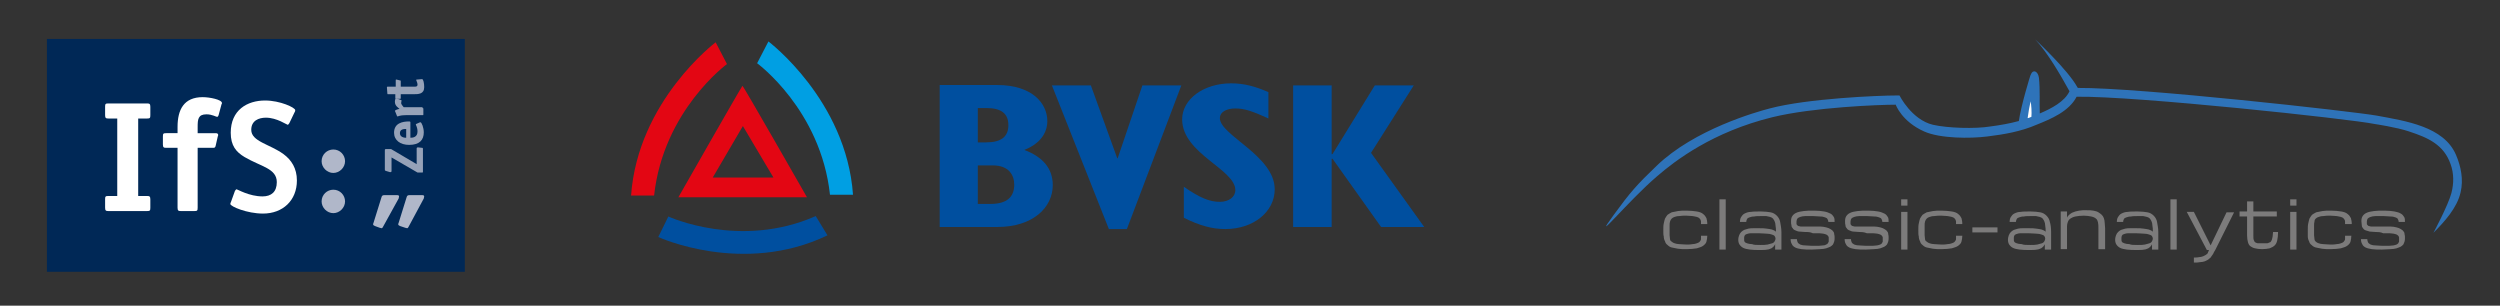 <?xml version="1.0" encoding="UTF-8"?>
<svg enable-background="new 0 0 597 73" viewBox="0 0 597 73" xml:space="preserve" xmlns="http://www.w3.org/2000/svg" xmlns:xlink="http://www.w3.org/1999/xlink">
<rect x="0" y="0" width="597" height="73" fill="#333333" stroke="none"/>
<style type="text/css">
	.st0{clip-path:url(#b);fill-rule:evenodd;clip-rule:evenodd;fill:#004F9F;}
	.st1{clip-path:url(#b);fill-rule:evenodd;clip-rule:evenodd;fill:#E30613;}
	.st2{clip-path:url(#b);fill-rule:evenodd;clip-rule:evenodd;fill:#009FE3;}
	.st3{clip-path:url(#a);fill:#2E73B9;}
	.st4{clip-path:url(#a);fill:#FFFFFF;}
	.st5{clip-path:url(#a);fill:#7C7B7B;}
	.st6{clip-path:url(#a);fill:#5C5A5A;}
	.st7{clip-path:url(#a);fill:#575756;}
	.st8{clip-path:url(#a);fill:#2E74B9;}
	.st9{clip-path:url(#a);fill:#878787;}
	.st10{clip-path:url(#a);fill:none;stroke:#878787;stroke-width:0.541;}
	.st11{fill:#002856;}
	.st12{fill:#FFFFFF;}
	.st13{fill:#B0B7C9;}
	.st14{opacity:0.85;}
</style>

	
		<defs>
			<rect id="d" x="150.7" y="9.9" width="189.4" height="54.4"/>
		</defs>
		<clipPath id="b">
			<use xlink:href="#d"/>
		</clipPath>
		<path class="st0" d="m224.3 54.2h13.9c8.4 0 13.2-4.6 13.2-10 0-3.9-2.3-6.7-6.8-8.4 3.6-1.4 5.5-3.9 5.5-6.9 0-4.2-3.6-8.6-12-8.6h-13.7v33.9zm9.2-5.5v-9.2h3.6c3.7 0 5.1 2.2 5.1 4.6 0 2.9-1.7 4.6-5.7 4.6h-3zm0-14.7v-8.2h2c3.6 0 5.3 1.3 5.3 4.1s-1.8 4.1-5.3 4.1h-2z"/>
		<polygon class="st0" points="264.8 54.7 269.1 54.7 282.1 20.4 272.8 20.4 266.9 37.8 266.8 37.8 260.5 20.4 251.2 20.4"/>
		<path class="st0" d="m282.7 52c3.8 1.9 6.8 2.7 9.9 2.7 6.7 0 11.8-4.1 11.8-9.5 0-8-13.1-12.9-13.1-17 0-1.4 1.5-2.3 3.7-2.3 2 0 3.8 0.5 7.9 2.4v-6.3c-3.2-1.4-5.9-2.1-8.9-2.1-6.6 0-11.7 3.8-11.7 8.6 0 8.2 12.7 11.9 12.7 16.9 0 1.6-1.5 2.8-3.7 2.8-2.4 0-4.7-0.9-8.6-3.6v7.4z"/>
		<polygon class="st0" points="308.8 54.2 318 54.2 318 37.9 318.2 37.9 329.8 54.2 340.1 54.2 327.4 36.5 337.6 20.4 328.3 20.4 318.2 36.8 318 36.8 318 20.4 308.8 20.4"/>
		<path class="st1" d="m173.6 15.3-2.7-5.2s-18.6 14-20.2 36.6h5.5c2.2-20.3 17.4-31.4 17.4-31.4"/>
		<path class="st0" d="m159.6 51.7-2.4 4.9s20.2 9.3 40.4-0.4l-2.8-4.6c-18.1 8-35.2 0.1-35.2 0.1"/>
		<path class="st2" d="m180.8 15.1 2.7-5.2s18.6 14 20.2 36.6h-5.5c-2.2-20.3-17.4-31.4-17.4-31.4"/>
		<path class="st1" d="m177.4 30.1-7.2 12.3h14.5l-7.3-12.3zm-0.1-9.6c0.1-0.2 15.4 26.6 15.4 26.6h-30.7s15.1-26.5 15.3-26.6"/>
	


	
		<defs>
			<rect id="c" x="382.8" y="8.2" width="207" height="57.8"/>
		</defs>
		<clipPath id="a">
			<use xlink:href="#c"/>
		</clipPath>
		<path class="st3" d="m487.1 27.1c-0.1-2.5 0.1-5.6-0.2-8.5-0.2-1.6-1.4-2.1-1.9-0.9 0 0.1 0 0.1-0.1 0.2-0.1 0.2-2.3 7.4-2.8 11-2.2 0.6-4.5 1-6.8 1.3-3.6 0.6-10.2 0.4-13.7-0.4-5.1-1.2-8-7-8-7h-0.8c-4.1 0-21.2 0.7-30.2 3.1-3.1 0.8-18 5-27 13.7-4.7 4.5-6.3 6.3-10.3 11.8-5.7 7.8 3.7-3.6 10.4-9.3 4.4-3.8 13.3-10.6 27.5-14.1 9.8-2.4 25.6-3 29.5-3 0 0 1.4 4 6.8 6.4 3.8 1.7 11 1.7 15 1.2 4.1-0.5 8.1-1.2 11.8-2.8 3.5-1.4 7.8-3.2 9.6-6.7 14.1-0.2 65.3 5.3 71.1 6.5 0 0 5.4 0.8 8.3 1.8 4.6 1.5 8.3 3.2 9.9 7.8 0.8 2.2 0.8 4.6 0.2 6.9-0.8 3-4.3 9.5-4.3 9.5 2.6-2.6 5.7-6 6.5-9.7 0.7-3 0.1-6.1-1.1-8.9-2.9-6.8-12-8.1-19-9.4-5.7-1-56.6-6.7-71.3-6.6-0.1-0.1-0.2-0.3-0.2-0.3-2.2-4-10-11.3-10-11.3 3 3.2 6.1 8.6 8.2 12.4-1.2 2.5-4.3 4.1-7.1 5.3"/>
		<path class="st4" d="m485.1 27.9c-0.3 0.1-0.5 0.2-0.8 0.3h-0.1c0.2-1.4 0.4-2.7 0.7-4 0.2 0.8 0.3 2.7 0.2 3.7"/>
		<path class="st5" d="m397.2 55c0-0.6 0-1.2 0.1-1.6 0.1-0.5 0.2-0.9 0.3-1.2 0.2-0.4 0.4-0.6 0.6-0.9 0.3-0.2 0.6-0.4 1-0.6 0.4-0.1 0.9-0.2 1.5-0.3s1.2-0.1 2-0.1c1 0 1.8 0.1 2.5 0.2 0.6 0.1 1.2 0.3 1.5 0.6 0.4 0.3 0.6 0.6 0.8 1 0.1 0.4 0.2 0.8 0.2 1.4h-1.5v-0.5s0-0.3-0.1-0.5c-0.1-0.1-0.2-0.3-0.3-0.4s-0.3-0.2-0.6-0.3-0.6-0.1-1-0.2c-0.4 0-0.9-0.1-1.5-0.1-0.7 0-1.2 0-1.7 0.1-0.5 0-0.8 0.1-1.1 0.2s-0.5 0.2-0.7 0.4-0.3 0.4-0.4 0.7-0.1 0.6-0.1 0.9v1.2 1.2c0 0.3 0.1 0.6 0.1 0.9s0.2 0.5 0.4 0.6c0.2 0.2 0.4 0.3 0.7 0.4s0.7 0.2 1.1 0.2c0.5 0 1 0.1 1.7 0.1 0.6 0 1.1 0 1.5-0.1 0.4 0 0.7-0.1 1-0.2s0.5-0.2 0.6-0.3 0.2-0.2 0.3-0.4c0.1-0.1 0.1-0.3 0.1-0.5v-0.6h1.5c0 0.5-0.1 1-0.2 1.4s-0.4 0.7-0.8 1-0.9 0.4-1.5 0.6c-0.6 0.1-1.5 0.2-2.5 0.2-0.7 0-1.4 0-2-0.1s-1-0.2-1.5-0.3c-0.4-0.1-0.7-0.3-1-0.6-0.3-0.2-0.5-0.5-0.6-0.9-0.2-0.3-0.3-0.8-0.3-1.2-0.1-0.2-0.1-0.8-0.1-1.4"/>
		<rect class="st5" x="410.6" y="47.6" width="1.5" height="12"/>
		<path class="st5" d="m423.9 58.3c0 0.1-0.1 0.2-0.3 0.5-0.2 0.2-0.4 0.4-0.6 0.5-0.3 0.1-0.6 0.3-1 0.3-0.4 0.1-1 0.1-1.7 0.1-0.9 0-1.7 0-2.4-0.1s-1.2-0.2-1.6-0.4-0.7-0.5-0.9-0.8-0.3-0.7-0.3-1.1c0-0.5 0.1-0.8 0.2-1.1s0.3-0.6 0.5-0.8 0.5-0.4 0.7-0.5c0.3-0.1 0.6-0.2 1-0.3s0.8-0.1 1.2-0.1h1.4c0.7 0 1.3 0 1.8 0.1s0.9 0.1 1.2 0.2 0.5 0.2 0.7 0.3 0.3 0.2 0.3 0.3c0-0.6 0-1.1-0.1-1.5 0-0.4-0.1-0.8-0.2-1-0.1-0.3-0.3-0.5-0.4-0.7-0.2-0.2-0.4-0.3-0.7-0.4s-0.6-0.1-0.9-0.2h-1.2c-0.7 0-1.3 0-1.7 0.1-0.5 0-0.8 0.1-1.1 0.2s-0.5 0.2-0.6 0.4-0.2 0.4-0.2 0.7h-1.5c0-0.5 0.1-0.9 0.3-1.2s0.4-0.6 0.8-0.8 0.9-0.4 1.5-0.4c0.6-0.1 1.4-0.1 2.4-0.1 0.9 0 1.7 0.1 2.3 0.2s1.1 0.4 1.5 0.8 0.7 0.9 0.8 1.5 0.3 1.5 0.3 2.4v4.2h-1.5v-1.3zm-3.5 0.2c0.7 0 1.2 0 1.7-0.1 0.4-0.1 0.8-0.2 1.1-0.3s0.5-0.3 0.6-0.5 0.2-0.4 0.2-0.6-0.1-0.5-0.2-0.6c-0.1-0.2-0.4-0.3-0.7-0.4s-0.7-0.2-1.2-0.2-1.1-0.1-1.9-0.1h-1.8c-0.5 0-0.8 0.1-1.1 0.2s-0.4 0.2-0.5 0.4-0.1 0.4-0.1 0.7 0 0.6 0.1 0.7c0.1 0.2 0.3 0.3 0.6 0.4s0.7 0.2 1.2 0.2c0.4 0.2 1.1 0.2 2 0.2"/>
		<path class="st5" d="m431.1 55.4c-0.5 0-1-0.1-1.4-0.1s-0.7-0.2-1-0.3-0.5-0.3-0.6-0.5c-0.2-0.2-0.3-0.4-0.3-0.7-0.1-0.3-0.1-0.6-0.1-1 0-0.5 0.1-0.9 0.3-1.2s0.5-0.6 1-0.8c0.4-0.2 1-0.3 1.7-0.4s1.5-0.1 2.5-0.1 1.8 0.1 2.4 0.2 1.1 0.3 1.5 0.5 0.6 0.5 0.8 0.8 0.2 0.7 0.2 1.2h-1.5c0-0.3-0.1-0.5-0.2-0.7s-0.3-0.3-0.6-0.4-0.6-0.2-1.1-0.2-1-0.1-1.7-0.1h-1.9c-0.5 0-0.9 0.1-1.2 0.2s-0.5 0.2-0.7 0.4c-0.1 0.2-0.2 0.4-0.2 0.7v0.5c0 0.2 0.1 0.3 0.2 0.4s0.2 0.2 0.4 0.2c0.2 0.1 0.4 0.1 0.7 0.1h1 1.5 1.9c0.5 0 1 0.1 1.4 0.2s0.7 0.2 1 0.4 0.5 0.3 0.6 0.5c0.2 0.2 0.3 0.4 0.3 0.7 0.1 0.3 0.1 0.6 0.1 0.9s0 0.6-0.1 0.9-0.2 0.5-0.3 0.7c-0.2 0.2-0.4 0.4-0.6 0.5-0.3 0.1-0.6 0.3-1 0.4s-0.9 0.2-1.5 0.2-1.2 0.1-2 0.1c-0.9 0-1.7 0-2.4-0.1s-1.1-0.2-1.5-0.4-0.7-0.5-0.8-0.8c-0.2-0.3-0.3-0.7-0.3-1.2h1.5c0 0.3 0.1 0.6 0.2 0.8s0.3 0.3 0.6 0.5c0.3 0.1 0.6 0.2 1.1 0.2 0.4 0 1 0.1 1.7 0.1h1.6c0.4 0 0.8-0.1 1.1-0.1s0.5-0.1 0.7-0.2 0.3-0.2 0.4-0.3 0.1-0.3 0.2-0.4v-0.5-0.5c0-0.1-0.1-0.3-0.2-0.4s-0.2-0.2-0.4-0.3-0.4-0.1-0.7-0.2c-0.3 0-0.6-0.1-1-0.1h-1.5c-0.6-0.3-1.2-0.3-1.8-0.3"/>
		<path class="st5" d="m444 55.4c-0.5 0-1-0.1-1.4-0.1s-0.7-0.2-1-0.3-0.5-0.3-0.6-0.5c-0.2-0.2-0.3-0.4-0.3-0.7-0.1-0.3-0.1-0.6-0.1-1 0-0.5 0.1-0.9 0.3-1.2s0.5-0.6 1-0.8c0.4-0.2 1-0.3 1.7-0.4s1.5-0.1 2.5-0.1 1.8 0.1 2.4 0.2 1.1 0.3 1.5 0.5 0.6 0.5 0.8 0.8 0.2 0.7 0.2 1.2h-1.5c0-0.3-0.1-0.5-0.2-0.7s-0.3-0.3-0.6-0.4-0.6-0.2-1.1-0.2-1-0.1-1.7-0.1h-1.9c-0.5 0-0.9 0.1-1.2 0.2s-0.5 0.2-0.7 0.4c-0.1 0.2-0.2 0.4-0.2 0.7v0.5c0 0.2 0.1 0.3 0.2 0.4s0.2 0.2 0.4 0.2c0.2 0.1 0.4 0.1 0.7 0.1h1 1.5 1.9c0.5 0 1 0.1 1.4 0.2s0.7 0.2 1 0.4 0.5 0.3 0.6 0.5c0.2 0.2 0.3 0.4 0.3 0.7 0.1 0.3 0.1 0.6 0.1 0.9s0 0.6-0.1 0.9-0.2 0.5-0.3 0.7c-0.2 0.2-0.4 0.4-0.6 0.5-0.3 0.1-0.6 0.3-1 0.4s-0.9 0.2-1.5 0.2-1.2 0.1-2 0.1c-0.9 0-1.7 0-2.4-0.1-0.6-0.1-1.1-0.2-1.5-0.4s-0.7-0.5-0.8-0.8c-0.2-0.3-0.3-0.7-0.3-1.2h1.5c0 0.3 0.1 0.6 0.2 0.8s0.3 0.3 0.6 0.5c0.3 0.1 0.6 0.2 1.1 0.2 0.4 0 1 0.1 1.7 0.1h1.6c0.4 0 0.8-0.1 1.1-0.1 0.3-0.1 0.5-0.1 0.7-0.2s0.3-0.2 0.4-0.3 0.1-0.3 0.2-0.4v-0.5-0.5c0-0.1-0.1-0.3-0.2-0.4s-0.2-0.2-0.4-0.3-0.4-0.1-0.7-0.2c-0.3 0-0.6-0.1-1-0.1h-1.5c-0.7-0.3-1.3-0.3-1.8-0.3"/>
		<path class="st5" d="m455.5 49.1h-1.5v-1.5h1.5v1.5zm-1.5 1.5h1.5v9h-1.5v-9z"/>
		<path class="st5" d="m458.1 55c0-0.6 0-1.2 0.1-1.6 0.1-0.5 0.2-0.9 0.3-1.2 0.2-0.4 0.4-0.6 0.6-0.9 0.3-0.2 0.6-0.4 1-0.6 0.4-0.1 0.9-0.2 1.5-0.3s1.2-0.1 2-0.1c1 0 1.8 0.1 2.5 0.2 0.6 0.1 1.2 0.3 1.5 0.6 0.4 0.3 0.6 0.6 0.8 1 0.1 0.4 0.2 0.8 0.2 1.4h-1.5v-0.5s0-0.3-0.1-0.5c-0.1-0.1-0.2-0.3-0.3-0.4s-0.3-0.2-0.6-0.3-0.6-0.1-1-0.2c-0.4 0-0.9-0.1-1.5-0.1-0.7 0-1.2 0-1.7 0.1-0.5 0-0.8 0.1-1.1 0.2s-0.5 0.2-0.7 0.4-0.3 0.4-0.4 0.7-0.1 0.6-0.1 0.9v1.2 1.2c0 0.3 0.1 0.6 0.1 0.9s0.2 0.5 0.4 0.6c0.2 0.2 0.4 0.3 0.7 0.4s0.7 0.2 1.1 0.2c0.5 0 1 0.1 1.7 0.1 0.6 0 1.1 0 1.5-0.1 0.4 0 0.7-0.1 1-0.2s0.5-0.2 0.6-0.3 0.2-0.2 0.3-0.4c0.1-0.1 0.1-0.3 0.1-0.5v-0.6h1.5c0 0.5-0.1 1-0.2 1.4s-0.4 0.7-0.8 1-0.9 0.4-1.5 0.6c-0.6 0.1-1.5 0.2-2.5 0.2-0.7 0-1.4 0-2-0.1s-1-0.2-1.5-0.3c-0.4-0.1-0.7-0.3-1-0.6-0.3-0.2-0.5-0.5-0.6-0.9-0.2-0.3-0.3-0.8-0.3-1.2-0.1-0.2-0.1-0.8-0.1-1.4"/>
		<rect class="st5" x="471" y="54.3" width="6" height="1.2"/>
		<path class="st5" d="m488.3 58.3c0 0.1-0.1 0.2-0.3 0.5-0.2 0.2-0.4 0.4-0.6 0.5-0.3 0.1-0.6 0.3-1 0.3-0.4 0.1-1 0.1-1.7 0.1-0.9 0-1.7 0-2.4-0.1s-1.2-0.2-1.6-0.4-0.7-0.5-0.9-0.8-0.3-0.7-0.3-1.1c0-0.5 0.1-0.8 0.2-1.1s0.3-0.6 0.5-0.8 0.5-0.4 0.7-0.5c0.3-0.1 0.6-0.2 1-0.3s0.8-0.1 1.2-0.1h1.4c0.7 0 1.3 0 1.8 0.1s0.9 0.1 1.2 0.2 0.5 0.2 0.7 0.3 0.3 0.2 0.3 0.3c0-0.6 0-1.1-0.1-1.5 0-0.4-0.1-0.8-0.2-1-0.1-0.3-0.3-0.5-0.4-0.7-0.2-0.2-0.4-0.3-0.7-0.4s-0.6-0.1-0.9-0.2h-1.2c-0.7 0-1.3 0-1.7 0.1-0.5 0-0.8 0.1-1.1 0.2s-0.5 0.2-0.6 0.4-0.2 0.4-0.2 0.7h-1.5c0-0.5 0.1-0.9 0.3-1.2s0.4-0.6 0.8-0.8 0.9-0.4 1.5-0.4c0.6-0.1 1.4-0.1 2.4-0.1 0.9 0 1.7 0.1 2.3 0.2s1.1 0.4 1.5 0.8 0.7 0.9 0.8 1.5c0.2 0.6 0.3 1.5 0.3 2.4v4.2h-1.5v-1.3zm-3.5 0.2c0.7 0 1.2 0 1.7-0.1 0.4-0.1 0.8-0.2 1.1-0.3s0.5-0.3 0.6-0.5 0.2-0.4 0.2-0.6-0.1-0.5-0.2-0.6c-0.1-0.2-0.4-0.3-0.7-0.4s-0.7-0.2-1.2-0.2-1.1-0.1-1.9-0.1h-1.8c-0.5 0-0.8 0.1-1.1 0.2s-0.4 0.2-0.5 0.4-0.1 0.4-0.1 0.7 0 0.6 0.1 0.7c0.1 0.2 0.3 0.3 0.6 0.4s0.7 0.2 1.2 0.2c0.4 0.2 1.1 0.2 2 0.2"/>
		<path class="st5" d="m501.1 59.5v-5c0-0.6 0-1-0.1-1.4s-0.2-0.7-0.5-0.9c-0.2-0.2-0.6-0.4-1.1-0.5s-1.1-0.2-1.8-0.2c-0.8 0-1.5 0.1-2 0.2s-0.9 0.3-1.2 0.5-0.5 0.5-0.6 0.8-0.2 0.6-0.2 1v5.5h-1.5v-9h1.5v1.5c0.1-0.3 0.3-0.5 0.5-0.7s0.4-0.3 0.7-0.5c0.3-0.1 0.5-0.2 0.8-0.3s0.6-0.1 0.9-0.2c0.3 0 0.6-0.1 0.9-0.1h0.8c0.7 0 1.2 0 1.7 0.1s0.9 0.2 1.2 0.4 0.6 0.4 0.8 0.6 0.4 0.5 0.5 0.8 0.2 0.7 0.2 1.1 0.1 0.8 0.1 1.3v5h-1.6z"/>
		<path class="st5" d="m513.9 58.3c0 0.1-0.1 0.2-0.3 0.5-0.2 0.2-0.4 0.4-0.6 0.5-0.3 0.1-0.6 0.3-1 0.3-0.4 0.1-1 0.1-1.7 0.1-0.9 0-1.7 0-2.4-0.1s-1.2-0.2-1.6-0.4-0.7-0.5-0.9-0.8-0.3-0.7-0.3-1.1c0-0.5 0.1-0.8 0.2-1.1s0.3-0.6 0.5-0.8 0.5-0.4 0.7-0.5c0.3-0.1 0.6-0.2 1-0.3s0.8-0.1 1.2-0.1h1.4c0.7 0 1.3 0 1.8 0.1s0.9 0.1 1.2 0.2 0.5 0.2 0.7 0.3 0.3 0.2 0.3 0.3c0-0.6 0-1.1-0.1-1.5 0-0.4-0.1-0.8-0.2-1-0.1-0.3-0.3-0.5-0.4-0.7-0.2-0.2-0.4-0.3-0.7-0.4s-0.6-0.1-0.9-0.2h-1.2c-0.7 0-1.3 0-1.7 0.1-0.5 0-0.8 0.1-1.1 0.2s-0.5 0.2-0.6 0.4-0.2 0.4-0.2 0.7h-1.5c0-0.5 0.1-0.9 0.3-1.2s0.4-0.6 0.8-0.8 0.9-0.4 1.5-0.4c0.6-0.1 1.4-0.1 2.4-0.1 0.9 0 1.7 0.1 2.3 0.2s1.1 0.4 1.5 0.8 0.7 0.9 0.8 1.5 0.3 1.5 0.3 2.4v4.2h-1.5v-1.3zm-3.4 0.2c0.7 0 1.2 0 1.7-0.1 0.4-0.1 0.8-0.2 1.1-0.3s0.5-0.3 0.6-0.5 0.2-0.4 0.2-0.6-0.1-0.5-0.2-0.6c-0.1-0.2-0.4-0.3-0.7-0.4s-0.7-0.2-1.2-0.2-1.1-0.1-1.9-0.1h-1.8c-0.5 0-0.8 0.1-1.1 0.2s-0.4 0.2-0.5 0.4-0.1 0.4-0.1 0.7 0 0.6 0.1 0.7c0.1 0.2 0.3 0.3 0.6 0.4s0.7 0.2 1.2 0.2c0.4 0.2 1.1 0.2 2 0.2"/>
		<rect class="st5" x="518.3" y="47.6" width="1.5" height="12"/>
		<path class="st5" d="m522.2 50.6h1.7l4 8 3.8-7.9h1.8l-4.5 9-0.3 0.5c-0.1 0.2-0.2 0.5-0.4 0.7-0.1 0.2-0.3 0.4-0.4 0.6-0.2 0.2-0.4 0.3-0.6 0.5-0.2 0.1-0.5 0.3-0.8 0.4s-0.7 0.2-1.1 0.2c-0.4 0.1-0.9 0.1-1.5 0.1v-1.2c0.5 0 0.9 0 1.3-0.1 0.3 0 0.6-0.1 0.9-0.2l0.6-0.3c0.1-0.1 0.3-0.2 0.4-0.3s0.2-0.3 0.2-0.4c0.1-0.1 0.1-0.3 0.2-0.5h-0.5l-4.8-9.1z"/>
		<path class="st5" d="m544 55.5c0 0.8-0.1 1.4-0.2 1.9s-0.3 0.9-0.6 1.2-0.7 0.5-1.2 0.7c-0.5 0.1-1.1 0.2-1.8 0.2s-1.3-0.1-1.7-0.2c-0.5-0.1-0.8-0.3-1.1-0.5s-0.5-0.6-0.6-1-0.2-0.9-0.2-1.6v-4.5h-1.8v-1.2h1.8v-2.4h1.5v2.4h5.6v1.2h-5.6v4.5c0 0.5 0 0.9 0.1 1.1 0.1 0.3 0.2 0.5 0.4 0.6s0.4 0.2 0.7 0.2h1 0.8c0.2 0 0.5 0 0.6-0.1 0.2-0.1 0.3-0.1 0.5-0.2 0.1-0.1 0.2-0.3 0.3-0.5s0.1-0.5 0.2-0.8c0-0.3 0.1-0.7 0.1-1.1h1.2z"/>
		<path class="st5" d="m548.4 49.1h-1.5v-1.5h1.5v1.5zm-1.5 1.5h1.5v9h-1.5v-9z"/>
		<path class="st5" d="m551.1 55c0-0.6 0-1.2 0.1-1.6 0.1-0.5 0.2-0.9 0.3-1.2 0.2-0.4 0.4-0.6 0.6-0.9 0.3-0.2 0.6-0.4 1-0.6 0.4-0.1 0.9-0.2 1.5-0.3s1.2-0.1 2-0.1c1 0 1.8 0.1 2.5 0.2 0.6 0.1 1.2 0.3 1.5 0.6 0.4 0.3 0.6 0.6 0.8 1 0.1 0.4 0.2 0.8 0.2 1.4h-1.6v-0.5c0-0.2 0-0.3-0.1-0.5-0.1-0.1-0.2-0.3-0.3-0.4s-0.3-0.2-0.6-0.3-0.6-0.1-1-0.2c-0.4 0-0.9-0.1-1.5-0.1-0.7 0-1.2 0-1.7 0.1-0.5 0-0.8 0.1-1.1 0.2s-0.5 0.2-0.7 0.4-0.3 0.4-0.3 0.7c-0.1 0.3-0.1 0.6-0.1 0.9v1.2 1.2c0 0.3 0.1 0.6 0.1 0.9s0.2 0.5 0.3 0.6c0.2 0.2 0.4 0.3 0.7 0.4s0.7 0.2 1.1 0.2c0.5 0 1 0.1 1.7 0.1 0.6 0 1.1 0 1.5-0.1 0.4 0 0.7-0.1 1-0.2s0.5-0.2 0.6-0.3 0.2-0.2 0.3-0.4c0.1-0.1 0.1-0.3 0.1-0.5v-0.6h1.5c0 0.5-0.1 1-0.2 1.4s-0.4 0.7-0.8 1-0.9 0.4-1.5 0.6c-0.6 0.1-1.5 0.2-2.5 0.2-0.7 0-1.4 0-2-0.1s-1-0.2-1.5-0.3c-0.4-0.1-0.7-0.3-1-0.6-0.3-0.2-0.5-0.5-0.6-0.9-0.2-0.3-0.3-0.8-0.3-1.2v-1.4"/>
		<path class="st5" d="m567.3 55.4c-0.5 0-1-0.1-1.4-0.1-0.4-0.1-0.7-0.2-1-0.3s-0.5-0.3-0.6-0.5c-0.2-0.2-0.3-0.4-0.3-0.7s-0.1-0.6-0.1-1c0-0.5 0.1-0.9 0.3-1.2s0.5-0.6 1-0.8c0.4-0.2 1-0.3 1.7-0.4s1.5-0.1 2.5-0.1 1.8 0.1 2.4 0.2 1.2 0.3 1.5 0.5c0.4 0.2 0.6 0.5 0.8 0.8s0.2 0.7 0.2 1.2h-1.5c0-0.3-0.1-0.5-0.2-0.7s-0.3-0.3-0.6-0.4-0.6-0.2-1.1-0.2-1-0.1-1.7-0.1h-1.9c-0.5 0-0.9 0.1-1.2 0.2s-0.5 0.2-0.7 0.4c-0.1 0.2-0.2 0.4-0.2 0.7v0.5c0 0.2 0.1 0.3 0.2 0.4s0.2 0.2 0.4 0.2c0.2 0.1 0.4 0.1 0.7 0.1h1 1.5 1.9c0.5 0 1 0.1 1.4 0.2s0.7 0.2 1 0.4 0.5 0.3 0.6 0.5c0.2 0.2 0.3 0.4 0.3 0.7 0.1 0.3 0.1 0.6 0.1 0.9s0 0.6-0.1 0.9-0.2 0.5-0.3 0.7c-0.2 0.2-0.4 0.4-0.6 0.5-0.3 0.1-0.6 0.3-1 0.4s-0.9 0.2-1.5 0.2-1.2 0.1-2 0.1c-0.9 0-1.7 0-2.4-0.1-0.6-0.1-1.1-0.2-1.5-0.4s-0.7-0.5-0.8-0.8c-0.2-0.3-0.3-0.7-0.3-1.2h1.5c0 0.3 0.1 0.6 0.2 0.8s0.3 0.3 0.6 0.5c0.3 0.1 0.6 0.2 1.1 0.2 0.4 0 1 0.1 1.7 0.1h1.6c0.4 0 0.8-0.1 1.1-0.1 0.3-0.1 0.5-0.1 0.7-0.2s0.3-0.2 0.4-0.3 0.1-0.3 0.2-0.4v-0.5-0.5c0-0.1-0.1-0.3-0.2-0.4s-0.2-0.2-0.4-0.3-0.4-0.1-0.7-0.2c-0.3 0-0.6-0.1-1-0.1h-1.5c-0.6-0.3-1.3-0.3-1.8-0.3"/>
		<polygon class="st6" points="403.2 80.2 403.2 75 403.1 75 401.1 80.2 400.5 80.2 398.4 75 398.4 75 398.4 80.2 397.5 80.2 397.5 74 398.9 74 400.8 78.8 402.6 74 404.1 74 404.1 80.2"/>
		<path class="st6" d="m408.8 80.2-0.6-1.5h-1.8l-0.6 1.5h-0.8l1.9-5.1h0.7l1.9 5.1h-0.7zm-0.8-2.2-0.6-2-0.7 2h1.3z"/>
		<path class="st7" d="m412.8 80.2-1.7-2.4v2.4h-0.7v-5.1h1.6c0.4 0 0.6 0 0.8 0.1s0.4 0.2 0.5 0.3c0.2 0.2 0.3 0.3 0.4 0.6 0.1 0.2 0.1 0.4 0.1 0.6 0 0.3-0.1 0.6-0.2 0.8s-0.3 0.4-0.4 0.5c-0.2 0.1-0.3 0.2-0.5 0.2s-0.3 0.1-0.4 0.1l1.4 1.9h-0.9zm-1.7-2.4h0.5 0.2 0.3c0.1 0 0.2 0 0.3-0.1 0.1 0 0.2-0.1 0.3-0.2s0.2-0.2 0.2-0.3c0.1-0.1 0.1-0.3 0.1-0.4s0-0.2-0.1-0.3c0-0.1-0.1-0.2-0.2-0.3s-0.2-0.2-0.3-0.2c-0.1-0.1-0.3-0.1-0.5-0.1h-0.8v1.9z"/>
		<polygon class="st7" points="417.5 80.2 415.6 77.6 415.5 77.6 415.5 80.2 414.8 80.2 414.8 75.1 415.5 75.1 415.5 77.6 415.6 77.6 417.5 75.1 418.4 75.1 416.4 77.6 418.4 80.2"/>
		<polygon class="st7" points="419.7 80.2 419.7 75.8 418.7 75.8 418.7 75.1 421.4 75.1 421.4 75.8 420.4 75.8 420.4 80.2"/>
		<path class="st7" d="m425.3 80.2-0.6-1.5h-1.8l-0.6 1.5h-0.8l1.9-5.1h0.7l1.9 5.1h-0.7zm-0.8-2.2-0.6-2-0.7 2h1.3z"/>
		<polygon class="st6" points="430.2 80.2 427.7 76.3 427.7 76.3 427.7 80.2 426.9 80.2 426.9 75.1 427.8 75.1 430.2 79 430.3 79 430.3 75.1 431 75.1 431 80.2"/>
		<path class="st6" d="m435.6 80.2-0.6-1.5h-1.8l-0.6 1.5h-0.8l1.9-5.1h0.7l1.9 5.1h-0.7zm-0.9-2.2-0.6-2-0.7 2h1.3z"/>
		<polygon class="st6" points="437.2 80.2 437.2 75.1 437.9 75.1 437.9 79.5 439.7 79.5 439.7 80.2"/>
		<polygon class="st6" points="441 80.2 441 78.4 439.5 75.1 440.3 75.1 441.4 77.5 442.5 75.1 443.4 75.1 441.8 78.4 441.8 80.2"/>
		<path class="st6" d="m444.5 78.7v0.2c0 0.1 0.1 0.2 0.1 0.3 0.1 0.1 0.1 0.2 0.2 0.3s0.3 0.1 0.4 0.1c0.2 0 0.4-0.1 0.6-0.2 0.2-0.2 0.2-0.4 0.2-0.6 0-0.1 0-0.3-0.1-0.4s-0.1-0.2-0.2-0.2c-0.1-0.1-0.2-0.1-0.3-0.1s-0.2-0.1-0.3-0.1c-0.2-0.1-0.3-0.1-0.4-0.2-0.1 0-0.2-0.1-0.3-0.1s-0.1-0.1-0.2-0.1-0.1-0.1-0.2-0.1c-0.1-0.1-0.2-0.3-0.3-0.4-0.1-0.2-0.1-0.3-0.1-0.5 0-0.1 0-0.3 0.1-0.5s0.1-0.3 0.3-0.4c0.1-0.1 0.3-0.2 0.4-0.3 0.2-0.1 0.4-0.1 0.6-0.1s0.4 0 0.6 0.1 0.3 0.2 0.5 0.3 0.2 0.3 0.3 0.4c0.1 0.2 0.1 0.4 0.1 0.6h-0.7c0-0.1 0-0.3-0.1-0.4 0-0.1-0.1-0.2-0.2-0.2-0.1-0.1-0.2-0.1-0.2-0.1s-0.2 0-0.2 0c-0.1 0-0.2 0-0.3 0.1-0.1 0-0.2 0.1-0.2 0.2-0.1 0.1-0.1 0.1-0.1 0.2s0 0.2 0 0.2c0 0.1 0 0.2 0.1 0.3l0.2 0.2c0.1 0.1 0.1 0.1 0.2 0.1s0.1 0.1 0.2 0.1c0.2 0.1 0.3 0.1 0.5 0.2s0.4 0.2 0.5 0.3c0.2 0.1 0.3 0.3 0.4 0.5s0.2 0.4 0.2 0.7c0 0.2 0 0.4-0.1 0.6s-0.2 0.4-0.3 0.5-0.3 0.2-0.5 0.3-0.4 0.1-0.6 0.1-0.4 0-0.5-0.1c-0.2-0.1-0.4-0.2-0.5-0.3-0.2-0.1-0.3-0.3-0.4-0.5s-0.1-0.4-0.1-0.7h0.7z"/>
		<polygon class="st6" points="447.8 80.2 447.8 75.1 450.5 75.1 450.5 75.8 448.5 75.8 448.5 77.3 450.5 77.3 450.5 78 448.5 78 448.5 79.5 450.5 79.5 450.5 80.2"/>
		<rect class="st8" x="453.3" y="76" width="3" height="3"/>
		<path class="st6" d="m459.2 74h1.6c0.3 0 0.5 0 0.8 0.1 0.2 0.1 0.4 0.1 0.5 0.3 0.1 0.1 0.3 0.2 0.3 0.3 0.1 0.1 0.2 0.3 0.2 0.4s0.1 0.2 0.1 0.4v0.3c0 0.2 0 0.3-0.1 0.4 0 0.1-0.1 0.2-0.1 0.3-0.1 0.1-0.1 0.2-0.2 0.2l-0.2 0.2c0.1 0 0.2 0.1 0.3 0.2l0.3 0.3c0.1 0.1 0.2 0.3 0.3 0.4 0.1 0.2 0.1 0.4 0.1 0.6s0 0.3-0.1 0.6l-0.3 0.6c-0.2 0.2-0.4 0.3-0.6 0.5-0.3 0.1-0.6 0.2-1 0.2h-1.9v-6.3zm0.9 2.6h0.7c0.2 0 0.4 0 0.5-0.1s0.2-0.1 0.3-0.2 0.1-0.2 0.1-0.3 0-0.2 0-0.3c0-0.2 0-0.4-0.1-0.5l-0.3-0.3c-0.1-0.1-0.2-0.1-0.4-0.1h-0.2-0.7v1.8zm0 2.8h1c0.2 0 0.4 0 0.6-0.1 0.1-0.1 0.3-0.2 0.3-0.3 0.1-0.1 0.1-0.2 0.2-0.3v-0.3c0-0.1 0-0.2-0.1-0.3 0-0.1-0.1-0.2-0.2-0.3s-0.1-0.2-0.2-0.2c-0.1-0.1-0.2-0.1-0.3-0.1h-0.3-0.3-0.9v1.9z"/>
		<polygon class="st6" points="464.1 80.2 464.1 75.1 466.9 75.1 466.9 75.8 464.8 75.8 464.8 77.3 466.9 77.3 466.9 78 464.8 78 464.8 79.5 466.9 79.5 466.9 80.2"/>
		<polygon class="st6" points="471.5 80.2 470.6 76.7 470.6 76.7 469.6 80.2 469 80.2 467.6 75.1 468.3 75.1 469.3 79 469.3 79 470.3 75.1 470.9 75.1 471.8 78.9 471.8 78.9 472.8 75.1 473.6 75.1 472.2 80.2"/>
		<polygon class="st6" points="474.4 80.2 474.4 75.1 477.1 75.1 477.1 75.8 475.1 75.8 475.1 77.3 477.1 77.3 477.1 78 475.1 78 475.1 79.5 477.1 79.5 477.1 80.2"/>
		<path class="st6" d="m480.6 80.2-1.7-2.4v2.4h-0.7v-5.1h1.6c0.4 0 0.6 0 0.8 0.1s0.4 0.2 0.5 0.3c0.2 0.2 0.3 0.3 0.4 0.6 0.1 0.2 0.1 0.4 0.1 0.6 0 0.3-0.1 0.6-0.2 0.8s-0.3 0.4-0.4 0.5c-0.2 0.1-0.3 0.2-0.5 0.2s-0.3 0.1-0.4 0.1l1.4 1.9h-0.9zm-1.7-2.4h0.5 0.2 0.3c0.1 0 0.2 0 0.3-0.1 0.1 0 0.2-0.1 0.3-0.2s0.2-0.2 0.2-0.3c0.1-0.1 0.1-0.3 0.1-0.4s0-0.2-0.1-0.3c0-0.1-0.1-0.2-0.2-0.3s-0.2-0.2-0.3-0.2c-0.1-0.1-0.3-0.1-0.5-0.1h-0.8v1.9z"/>
		<polygon class="st6" points="483.1 80.2 483.1 75.8 482.2 75.8 482.2 75.1 484.9 75.1 484.9 75.8 483.9 75.8 483.9 80.2"/>
		<path class="st6" d="m489.1 78.6c0 0.3 0 0.5-0.1 0.8-0.1 0.2-0.2 0.4-0.4 0.6-0.2 0.1-0.3 0.2-0.5 0.3s-0.4 0.1-0.7 0.1c-0.2 0-0.5 0-0.7-0.1s-0.4-0.2-0.5-0.3c-0.2-0.2-0.3-0.3-0.4-0.6-0.1-0.2-0.1-0.5-0.1-0.8v-3.5h0.7v3.4c0 0.2 0 0.4 0.1 0.6 0.1 0.1 0.2 0.3 0.3 0.3 0.1 0.1 0.2 0.1 0.3 0.2h0.3s0.2 0 0.3 0 0.2-0.1 0.3-0.2l0.3-0.3c0.1-0.1 0.1-0.3 0.1-0.6v-3.4h0.7v3.5z"/>
		<polygon class="st6" points="493.6 80.2 491 76.3 491 76.3 491 80.2 490.3 80.2 490.3 75.1 491.1 75.1 493.6 79 493.6 79 493.6 75.1 494.3 75.1 494.3 80.2"/>
		<path class="st6" d="m499.4 76.4-0.2-0.2c-0.1-0.1-0.2-0.2-0.3-0.2-0.1-0.1-0.2-0.1-0.4-0.2-0.1-0.1-0.3-0.1-0.5-0.1-0.3 0-0.5 0.1-0.7 0.2s-0.4 0.2-0.6 0.4-0.3 0.4-0.4 0.6-0.1 0.5-0.1 0.8 0.1 0.5 0.2 0.8c0.1 0.2 0.2 0.4 0.4 0.6s0.4 0.3 0.6 0.4 0.5 0.1 0.7 0.1h0.1 0.3c0.1 0 0.2-0.1 0.3-0.1 0.1-0.1 0.2-0.1 0.4-0.2l0.4-0.4c0.1-0.1 0.2-0.3 0.3-0.5h-2.4v-0.7h3.2c0 0.4-0.1 0.8-0.3 1.1s-0.4 0.6-0.6 0.8-0.5 0.4-0.8 0.5-0.6 0.2-0.9 0.2c-0.4 0-0.7-0.1-1-0.2s-0.6-0.3-0.8-0.6c-0.2-0.2-0.4-0.5-0.5-0.8s-0.2-0.7-0.2-1c0-0.4 0.1-0.7 0.2-1s0.3-0.6 0.6-0.8c0.2-0.2 0.5-0.4 0.8-0.6 0.3-0.1 0.7-0.2 1-0.2 0.2 0 0.4 0 0.7 0.1 0.2 0.1 0.4 0.1 0.6 0.3 0.2 0.1 0.4 0.3 0.6 0.4 0.2 0.2 0.3 0.4 0.4 0.6h-1.1z"/>
		<polygon class="st6" points="501.5 80.2 501.5 75.1 504.2 75.1 504.2 75.8 502.2 75.8 502.2 77.3 504.2 77.3 504.2 78 502.2 78 502.2 79.5 504.2 79.5 504.2 80.2"/>
		<polygon class="st6" points="508.6 80.2 506.1 76.3 506.1 76.3 506.1 80.2 505.3 80.2 505.3 75.1 506.1 75.1 508.6 79 508.6 79 508.6 75.1 509.4 75.1 509.4 80.2"/>
		<rect class="st8" x="512.2" y="76" width="3" height="3"/>
		<path class="st6" d="m524.3 77.1c0 0.4-0.1 0.8-0.2 1.2-0.2 0.4-0.4 0.7-0.7 1s-0.6 0.5-1 0.7-0.8 0.3-1.3 0.3-0.9-0.1-1.3-0.3-0.7-0.4-1-0.7-0.5-0.6-0.7-1-0.2-0.8-0.2-1.2 0.1-0.8 0.2-1.2c0.2-0.4 0.4-0.7 0.7-1s0.6-0.5 1-0.7 0.8-0.3 1.3-0.3 0.9 0.1 1.3 0.3 0.7 0.4 1 0.7 0.5 0.6 0.7 1c0.1 0.4 0.2 0.8 0.2 1.2m-0.9 0c0-0.3 0-0.6-0.1-0.8-0.1-0.3-0.2-0.5-0.4-0.8-0.2-0.2-0.4-0.4-0.7-0.6-0.3-0.1-0.6-0.2-1-0.2s-0.8 0.1-1 0.2c-0.3 0.2-0.5 0.4-0.7 0.6s-0.3 0.5-0.4 0.8-0.1 0.5-0.1 0.8 0 0.5 0.1 0.8 0.2 0.5 0.4 0.8c0.2 0.2 0.4 0.4 0.7 0.6s0.6 0.2 1 0.2 0.8-0.1 1-0.2c0.3-0.2 0.5-0.3 0.7-0.6 0.2-0.2 0.3-0.5 0.4-0.8s0.1-0.5 0.1-0.8"/>
		<polygon class="st6" points="525.4 80.2 525.4 75.1 526.2 75.1 526.2 79.5 527.9 79.5 527.9 80.2"/>
		<path class="st6" d="m528.6 75.1h1.7c0.3 0 0.5 0 0.7 0.1 0.2 0 0.4 0.1 0.6 0.2s0.3 0.2 0.4 0.3 0.2 0.2 0.3 0.4c0.2 0.3 0.3 0.5 0.4 0.8s0.1 0.6 0.1 0.8v0.5c0 0.2-0.1 0.3-0.1 0.5-0.1 0.2-0.1 0.3-0.2 0.4l-0.3 0.3c-0.3 0.3-0.6 0.5-0.9 0.6s-0.7 0.2-1 0.2h-1.6v-5.1zm0.7 4.4h0.9c0.2 0 0.5 0 0.7-0.1l0.6-0.3c0.2-0.1 0.3-0.3 0.4-0.6 0.1-0.2 0.2-0.5 0.2-0.9 0-0.2 0-0.4-0.1-0.6l-0.3-0.6c-0.1-0.2-0.3-0.3-0.6-0.5-0.2-0.1-0.5-0.2-0.9-0.2h-0.9v3.8z"/>
		<polygon class="st6" points="534.4 80.2 534.4 75.8 533.5 75.8 533.5 75.1 536.2 75.1 536.2 75.8 535.2 75.8 535.2 80.2"/>
		<rect class="st6" x="536.9" y="75.1" width=".7" height="5.1"/>
		<polygon class="st6" points="543.6 80.2 543.6 75.9 543.6 75.9 541.9 80.2 541.4 80.2 539.7 75.9 539.7 75.9 539.7 80.2 538.9 80.2 538.9 75.1 540.1 75.1 541.6 79 543.2 75.1 544.3 75.1 544.3 80.2"/>
		<polygon class="st6" points="545.5 80.2 545.5 75.1 548.3 75.1 548.3 75.8 546.2 75.8 546.2 77.3 548.3 77.3 548.3 78 546.2 78 546.2 79.5 548.3 79.5 548.3 80.2"/>
		<path class="st6" d="m551.7 80.2-1.7-2.4v2.4h-0.7v-5.1h1.6c0.4 0 0.6 0 0.8 0.1s0.4 0.2 0.5 0.3c0.2 0.2 0.3 0.3 0.4 0.6 0.1 0.2 0.1 0.4 0.1 0.6 0 0.3-0.1 0.6-0.2 0.8s-0.3 0.4-0.4 0.5c-0.2 0.1-0.3 0.2-0.5 0.2s-0.3 0.1-0.4 0.1l1.4 1.9h-0.9zm-1.7-2.4h0.5 0.2 0.3c0.1 0 0.2 0 0.3-0.1 0.1 0 0.2-0.1 0.3-0.2s0.2-0.2 0.2-0.3c0.1-0.1 0.1-0.3 0.1-0.4s0-0.2-0.1-0.3c0-0.1-0.1-0.2-0.2-0.3s-0.2-0.2-0.3-0.2c-0.1-0.1-0.3-0.1-0.5-0.1h-0.8v1.9z"/>
		<path class="st6" d="m554.4 80.2h-0.7v-5.1h1.5c0.3 0 0.6 0 0.8 0.1l0.6 0.3s0.3 0.3 0.3 0.5c0.1 0.2 0.1 0.4 0.1 0.6s0 0.4-0.1 0.6-0.2 0.4-0.3 0.5-0.3 0.2-0.6 0.3c-0.2 0.1-0.5 0.1-0.8 0.1h-0.7v2.1zm0-2.7h0.7c0.2 0 0.4 0 0.5-0.1s0.2-0.1 0.3-0.2 0.1-0.2 0.2-0.3 0-0.2 0-0.3v-0.3c0-0.1-0.1-0.2-0.2-0.3s-0.2-0.2-0.3-0.2c-0.1-0.1-0.3-0.1-0.5-0.1h-0.7v1.8z"/>
		<path class="st6" d="m560.1 80.2-1.7-2.4v2.4h-0.7v-5.1h1.6c0.4 0 0.6 0 0.8 0.1s0.4 0.2 0.5 0.3c0.2 0.2 0.3 0.3 0.4 0.6 0.1 0.2 0.1 0.4 0.1 0.6 0 0.3-0.1 0.6-0.2 0.8s-0.3 0.4-0.4 0.5c-0.2 0.1-0.3 0.2-0.5 0.2s-0.3 0.1-0.4 0.1l1.4 1.9h-0.9zm-1.7-2.4h0.5 0.2 0.3c0.1 0 0.2 0 0.3-0.1 0.1 0 0.2-0.1 0.3-0.2s0.2-0.2 0.2-0.3c0.1-0.1 0.1-0.3 0.1-0.4s0-0.2-0.1-0.3c0-0.1-0.1-0.2-0.2-0.3s-0.2-0.2-0.3-0.2c-0.1-0.1-0.3-0.1-0.5-0.1h-0.8v1.9z"/>
		<polygon class="st6" points="562 80.2 562 75.1 564.7 75.1 564.7 75.8 562.7 75.8 562.7 77.3 564.7 77.3 564.7 78 562.7 78 562.7 79.5 564.7 79.5 564.7 80.2"/>
		<rect class="st6" x="565.8" y="75.1" width=".7" height="5.1"/>
		<path class="st6" d="m568.2 78.7v0.2c0 0.1 0.1 0.2 0.1 0.3 0.1 0.1 0.1 0.2 0.2 0.3s0.3 0.1 0.4 0.1c0.2 0 0.4-0.1 0.6-0.2 0.2-0.2 0.2-0.4 0.2-0.6 0-0.1 0-0.3-0.1-0.4s-0.1-0.2-0.2-0.2c-0.1-0.1-0.2-0.1-0.3-0.1s-0.2-0.1-0.3-0.1c-0.2-0.1-0.3-0.1-0.4-0.2-0.1 0-0.2-0.1-0.3-0.1s-0.1-0.1-0.2-0.1-0.1-0.1-0.2-0.1c-0.1-0.1-0.2-0.3-0.3-0.4-0.1-0.2-0.1-0.3-0.1-0.5 0-0.1 0-0.3 0.1-0.5s0.1-0.3 0.3-0.4c0.1-0.1 0.3-0.2 0.4-0.3 0.2-0.1 0.4-0.1 0.6-0.1s0.4 0 0.6 0.1 0.3 0.2 0.5 0.3c0.1 0.1 0.2 0.3 0.3 0.4 0.1 0.2 0.1 0.4 0.1 0.6h-0.7c0-0.1 0-0.3-0.1-0.4 0-0.1-0.1-0.2-0.2-0.2-0.1-0.1-0.2-0.1-0.2-0.1s-0.2 0-0.2 0c-0.1 0-0.2 0-0.3 0.1-0.1 0-0.2 0.1-0.2 0.2-0.1 0.1-0.1 0.1-0.1 0.2s0 0.2 0 0.2c0 0.1 0 0.2 0.1 0.3l0.2 0.2c0.1 0.1 0.1 0.1 0.2 0.1s0.1 0.1 0.2 0.1c0.2 0.1 0.3 0.1 0.5 0.2s0.4 0.2 0.5 0.3c0.2 0.1 0.3 0.3 0.4 0.5s0.2 0.4 0.2 0.7c0 0.2 0 0.4-0.1 0.6s-0.2 0.4-0.3 0.5-0.3 0.2-0.5 0.3-0.4 0.1-0.6 0.1-0.4 0-0.5-0.1c-0.2-0.1-0.4-0.2-0.5-0.3-0.2-0.1-0.3-0.3-0.4-0.5s-0.1-0.4-0.1-0.7h0.7z"/>
		<polygon class="st6" points="571.4 80.2 571.4 75.1 574.2 75.1 574.2 75.8 572.1 75.8 572.1 77.3 574.2 77.3 574.2 78 572.1 78 572.1 79.5 574.2 79.5 574.2 80.2"/>
		<line class="st9" x1="397.2" x2="574.6" y1="67.5" y2="67.5"/>
		<line class="st10" x1="397.2" x2="574.6" y1="67.5" y2="67.5"/>
	


	<rect class="st11" x="11.2" y="9.3" width="99.8" height="55.6"/>
	<path class="st12" d="m35.9 49.6c0 0.7-0.1 0.8-0.8 0.8h-9.2c-0.6 0-0.8-0.1-0.8-0.8v-2c0-0.7 0.1-0.8 0.8-0.8h2.1v-18.5h-2.1c-0.6 0-0.8-0.1-0.8-0.8v-2c0-0.7 0.1-0.8 0.8-0.8h9.2c0.6 0 0.8 0.1 0.8 0.8v2c0 0.7-0.1 0.8-0.8 0.8h-2.1v18.5h2.1c0.6 0 0.8 0.1 0.8 0.8v2z"/>
	<path class="st12" d="m47.2 49.6c0 0.7-0.1 0.8-0.8 0.8h-3.2c-0.6 0-0.8-0.1-0.8-0.8v-14.3h-2.7c-0.6 0-0.8-0.1-0.8-0.8v-1.9c0-0.7 0.1-0.8 0.8-0.8h2.7v-1.5c0-4.1 1.5-7.1 6-7.1 1.7 0 4.6 0.6 4.6 1.4 0 0.1 0 0.2-0.1 0.3l-0.7 2.6c0 0.1-0.2 0.4-0.3 0.4-0.4 0-1.2-0.6-2.6-0.6-2 0-2.1 1.2-2.1 3v1.5h4.3c0.3 0 0.6 0.1 0.6 0.4 0 0.1 0 0.2-0.1 0.4l-0.5 2.2c-0.1 0.5-0.3 0.5-0.7 0.5h-3.6v14.3z"/>
	<path class="st12" d="m69.1 29.4c-0.1 0.2-0.3 0.4-0.4 0.4-0.2 0-2.6-1.7-5.2-1.7-1.7 0-3.5 0.7-3.5 2.9 0 2.8 4.4 3.4 7.7 5.8 1.9 1.4 3.2 3.4 3.2 6.3 0 4.8-3.4 7.9-8.1 7.9-3.8 0-7.8-1.7-7.8-2.3 0-0.1 0.1-0.4 0.2-0.6l0.9-2.5c0.1-0.2 0.3-0.4 0.4-0.4 0.2 0 3 1.7 6.2 1.7 2.1 0 3.4-1.1 3.4-3.4 0-3.3-3.8-3.7-7.7-6-2-1.2-3.3-2.7-3.3-5.8 0-5.4 3.9-7.7 8.2-7.7 3.6 0 7.2 1.7 7.2 2.3 0 0.1 0 0.3-0.2 0.6l-1.2 2.5z"/>
	<path class="st13" d="m79.6 41.3c-1.5 0-2.8-1.3-2.8-2.8 0-1.6 1.3-2.8 2.8-2.8 1.6 0 2.8 1.3 2.8 2.8s-1.3 2.8-2.8 2.8zm0 9.6c-1.5 0-2.8-1.3-2.8-2.8 0-1.6 1.3-2.8 2.8-2.8 1.6 0 2.8 1.3 2.8 2.8s-1.3 2.8-2.8 2.8z"/>
	<path class="st13" d="m91.5 54.1c-0.1 0.2-0.2 0.4-0.4 0.4-0.1 0-0.2-0.1-0.4-0.1l-1.1-0.4c-0.2-0.1-0.5-0.2-0.5-0.4 0-0.1 0-0.2 0.1-0.4l1.9-6.1c0.1-0.4 0.3-0.5 0.7-0.5h2.9c0.3 0 0.6 0 0.6 0.3 0 0.1-0.1 0.4-0.1 0.5l-3.7 6.7zm6.1 0c-0.1 0.2-0.2 0.4-0.4 0.4-0.1 0-0.2-0.1-0.4-0.1l-1.2-0.4c-0.2-0.1-0.5-0.2-0.5-0.4 0-0.1 0-0.2 0.1-0.4l1.9-6.1c0.1-0.4 0.3-0.5 0.7-0.5h2.9c0.3 0 0.6 0 0.6 0.3 0 0.1-0.1 0.4-0.1 0.5l-3.6 6.7z"/>
	<g class="st14">
		<path class="st13" d="m100.8 35.3c0.2 0 0.2 0.1 0.2 0.3v5.4c0 0.2 0 0.2-0.2 0.2h-1.1l-6.2-3.6v3.3c0 0.1-0.1 0.2-0.2 0.2h-0.2l-1-0.3c-0.2-0.1-0.2-0.1-0.2-0.3v-4.6c0-0.2 0-0.3 0.3-0.3h1.2l6.1 3.6v-3.8c0-0.1 0.1-0.2 0.2-0.2h0.2l0.9 0.1z"/>
		<path class="st13" d="m100.3 29.2h0.1c0.3 0 0.8 1.3 0.8 2.4 0 1.8-1 3-3.5 3-2.1 0-3.6-1.1-3.6-2.9 0-2.3 2-2.7 3.6-2.7 0.3 0 0.3 0.1 0.3 0.3v3.6c0.7 0 1.7-0.2 1.7-1.5 0-1-0.4-1.5-0.4-1.7 0-0.1 0.1-0.1 0.1-0.1l0.9-0.4zm-3.3 1.6c-0.5 0-1.5 0-1.5 1s1.1 1.1 1.5 1.1v-2.1z"/>
		<path class="st13" d="m100.9 25.8c0.1 0 0.2 0 0.2 0.2v1.3c0 0.2 0 0.2-0.2 0.2h-4c-1.5 0-1.7 0.3-2 0.3-0.1 0-0.1-0.1-0.1-0.1l-0.4-1c0-0.1-0.1-0.1-0.1-0.2 0-0.2 0.6-0.4 1.1-0.5-0.3-0.3-1.1-0.7-1.1-1.7 0-0.4 0.1-0.8 0.3-0.8h0.1l1.1 0.4 0.1 0.1c0 0.1-0.1 0.3-0.1 0.6 0 0.4 0.5 0.8 0.6 1h4.5v0.2z"/>
		<path class="st13" d="m100.7 18.9h0.1c0.3 0 0.5 1 0.5 1.9 0 1.7-1.4 1.7-2.6 1.7h-3v0.9c0 0.2 0 0.2-0.2 0.2h-0.9c-0.1 0-0.2 0-0.2-0.2v-0.9h-1.7c-0.2 0-0.2 0-0.2-0.2l-0.1-1.3v-0.2c0-0.1 0.1-0.1 0.2-0.1h1.9v-1.5c0-0.1 0-0.2 0.1-0.2h0.1l0.8 0.2c0.2 0 0.2 0.1 0.2 0.2v1.3h3.2c0.4 0 0.8 0 0.8-0.5s-0.3-0.9-0.3-1.1c0-0.1 0-0.1 0.1-0.1l1.2-0.1z"/>
	</g>

</svg>

